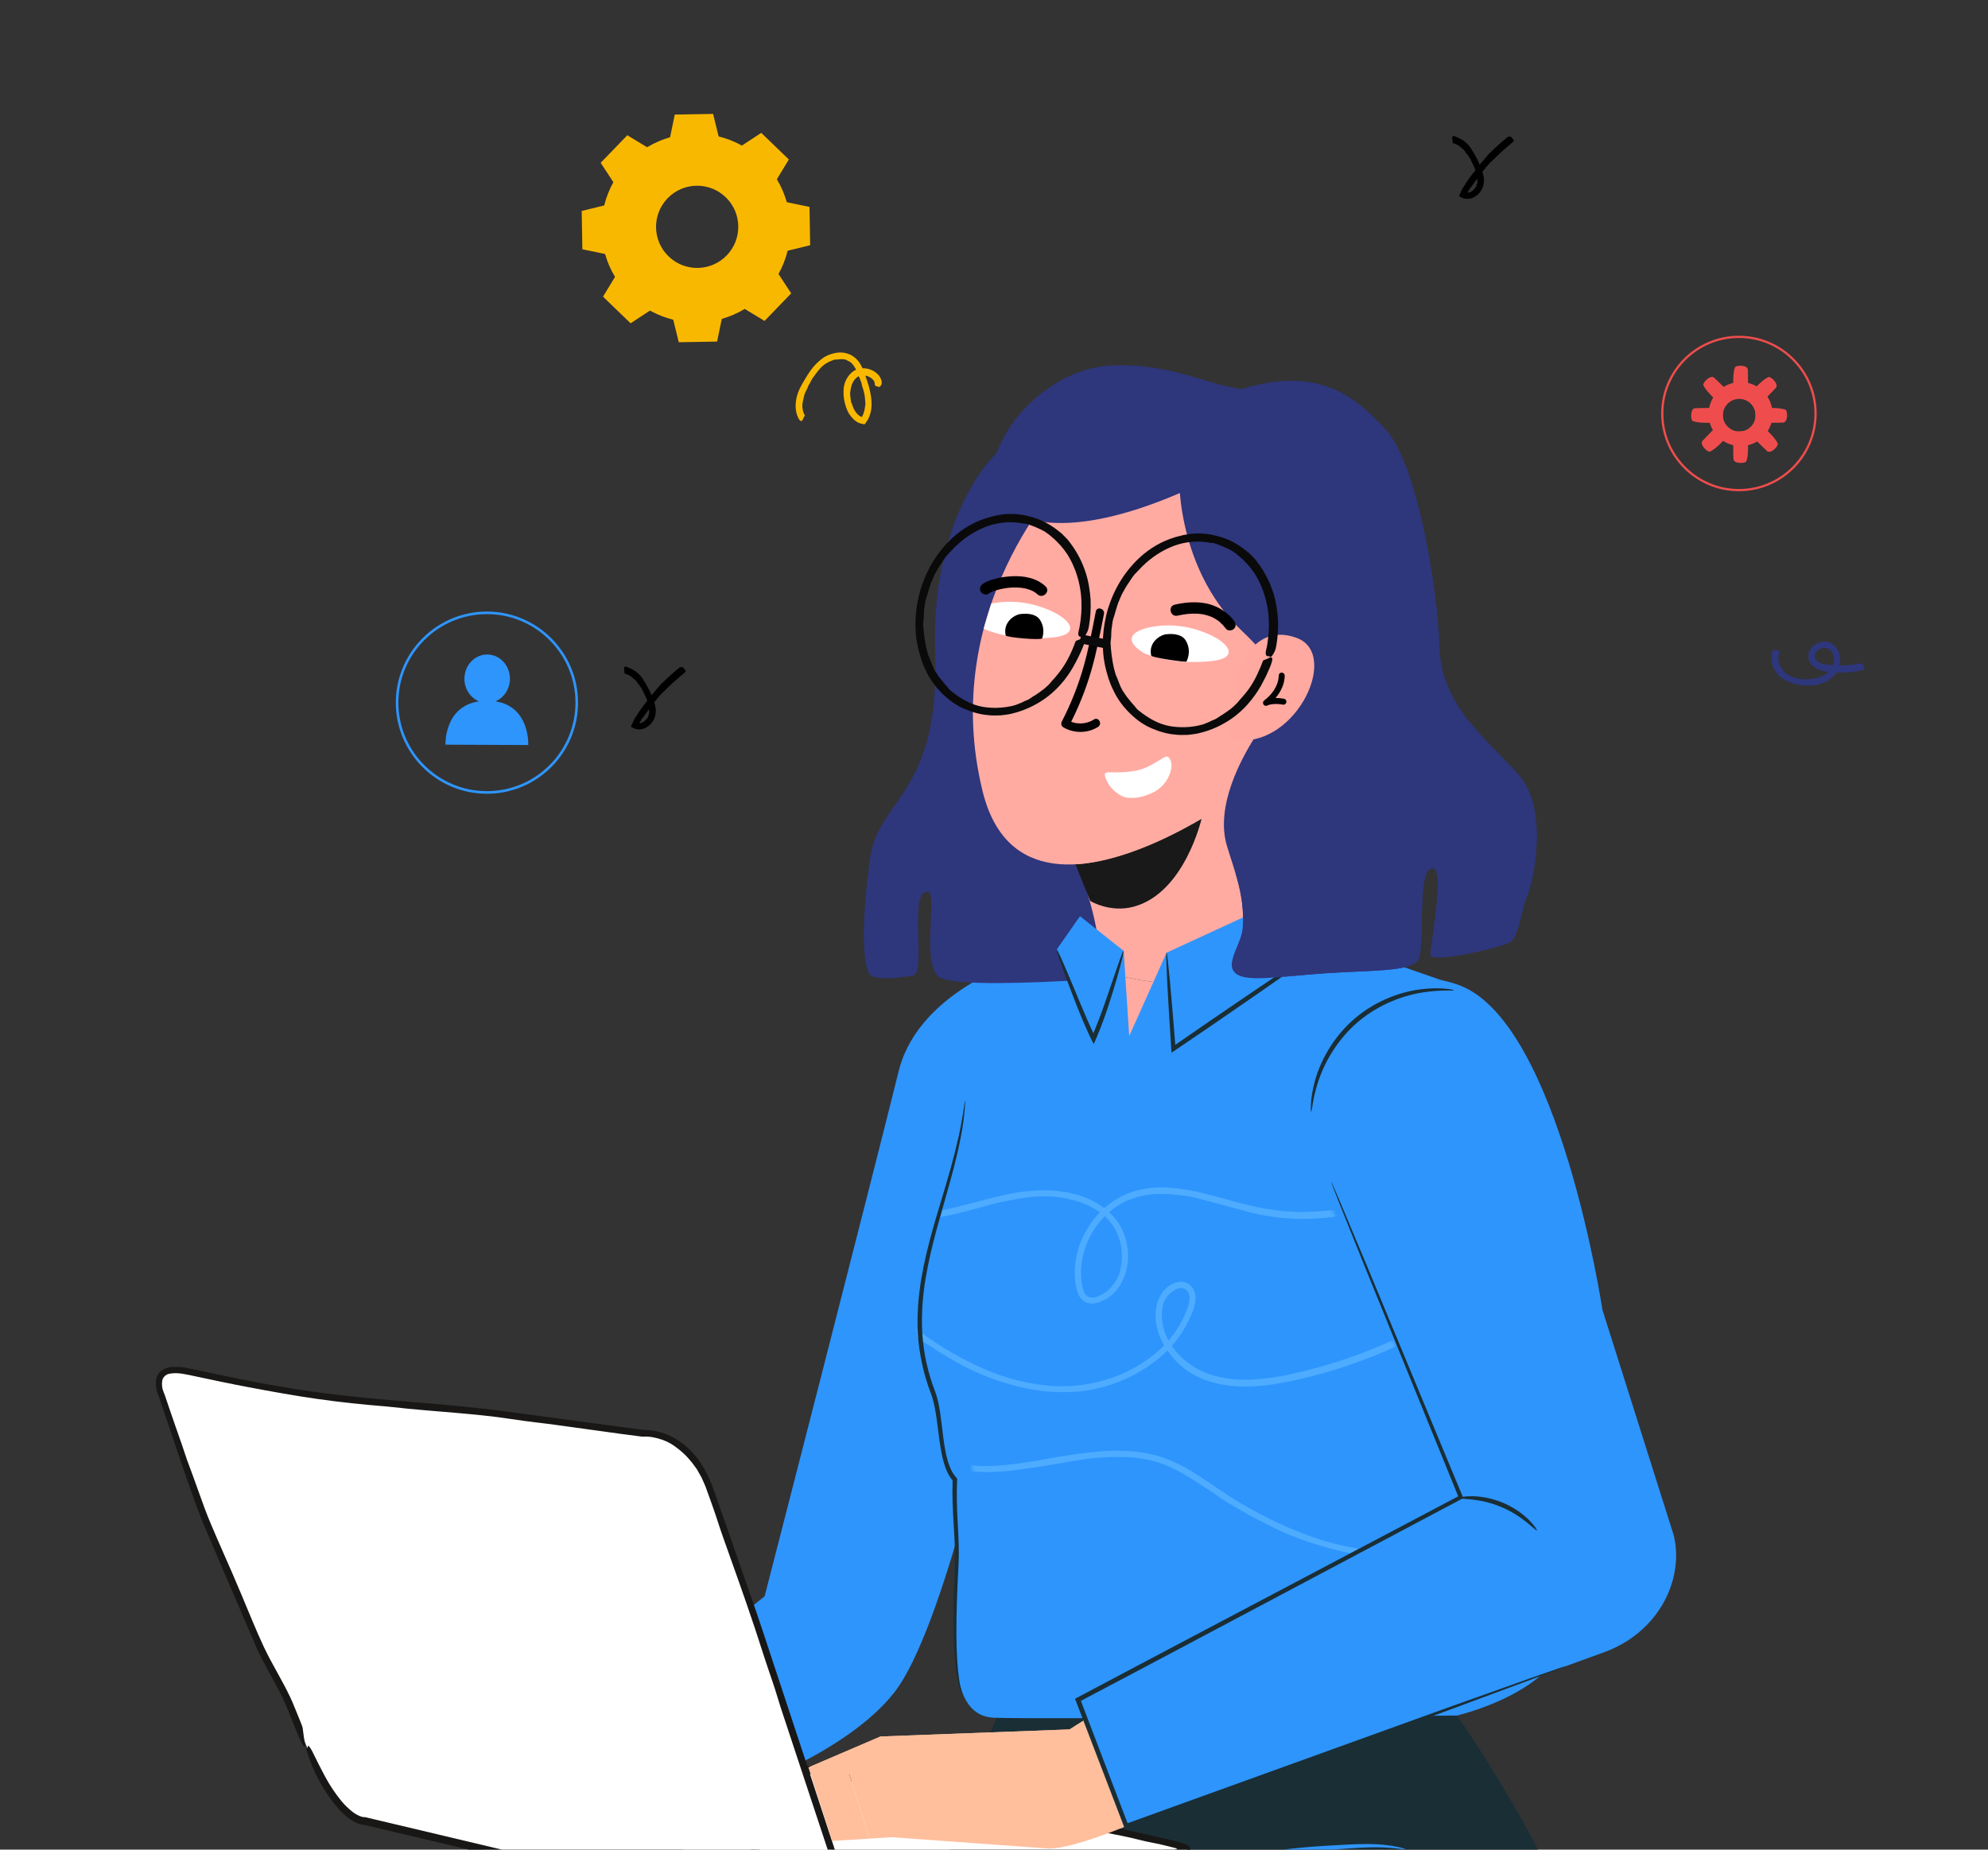 <svg width="663" height="617" viewBox="0 0 663 617" fill="none" xmlns="http://www.w3.org/2000/svg">
<rect x="0" y="0" width="663" height="617" fill="#333333" stroke="none"/>
<g clip-path="url(#clip0_10340_53884)">
<path d="M343.853 319.183C343.853 319.183 306.682 329.221 299.715 357.298C288.702 401.643 255.016 532.464 255.016 532.464L219.469 561.22L242.114 598.804C242.114 598.804 281.735 585.784 298.298 564.497C314.861 543.211 331.748 463.703 331.748 463.703L343.853 319.212V319.183Z" fill="#2E95FD"/>
<path d="M182.358 613.214C182.358 613.214 145.984 608.785 140.286 648.229C134.588 687.673 107.898 870.427 107.898 870.427L207.926 882.945L228.976 694.611L367.443 642.384C367.443 642.384 206.951 609.14 182.387 613.214H182.358Z" fill="#1A2E35"/>
<path d="M335.026 566.004C335.026 566.004 310.285 627.208 314.241 634.293C318.168 641.379 373.968 672.232 373.968 672.232L514.236 732.903C514.236 732.903 529.854 710.229 531.331 674.446C532.807 638.663 485.893 572.263 485.893 572.263L335.055 566.004H335.026Z" fill="#1A2E35"/>
<path d="M468.624 616.846C468.565 617.112 463.871 615.99 456.165 616.256C452.327 616.374 447.721 616.757 442.613 617.141C437.506 617.525 431.896 617.997 426.08 618.854C414.418 620.448 404.291 624.05 397.707 628.065C391.094 631.992 387.906 635.682 387.699 635.476C387.64 635.417 388.319 634.413 389.884 632.878C391.419 631.342 393.81 629.217 397.117 627.12C403.671 622.78 414.034 618.883 425.844 617.289C431.719 616.433 437.388 616.019 442.495 615.695C447.603 615.399 452.238 615.104 456.135 615.134C460.032 615.134 463.192 615.517 465.347 615.931C467.502 616.344 468.624 616.757 468.624 616.846Z" fill="#2E95FD"/>
<path d="M490.763 355.468C490.763 355.468 491.147 332.558 488.933 329.842L442.019 313.485L408.214 323.612C400.272 327.096 385.097 349.711 376.505 348.53C366.91 347.231 365.109 322.018 361.183 314.755L343.882 319.183C343.882 319.183 314.239 397.865 313.885 420.155C313.501 442.446 317.5 479 319 524C317.996 548.416 316.295 572.38 331.5 573C346.705 573.62 485.921 572.263 485.921 572.263C485.921 572.263 520.376 564.262 522.708 543.831C525.04 523.43 490.793 355.439 490.793 355.439L490.763 355.468Z" fill="#2E95FD"/>
<path d="M558.049 511.681L534.4 436.896C534.4 436.896 520.169 342.006 487.162 328.839C473.02 323.2 442.108 324.203 432.749 343.365C423.39 362.526 434.934 376.549 437.207 386.027C439.48 395.504 471.455 462.021 471.455 462.021C483.323 487.087 487.162 499.458 487.162 499.458L359.5 567.038L375.591 609.139L535.197 551.065C546.003 547.139 554.653 538.488 557.783 527.417C559.111 522.634 559.554 517.29 558.078 511.71L558.049 511.681Z" fill="#2E95FD"/>
<mask id="mask0_10340_53884" style="mask-type:alpha" maskUnits="userSpaceOnUse" x="305" y="313" width="183" height="297">
<path d="M480.655 326.954L442.023 313.485L408.218 323.612C400.276 327.096 385.101 349.711 376.51 348.53C366.914 347.231 365.113 322.018 361.187 314.755L343.886 319.183C343.886 319.183 305.858 416.709 305.504 439C305.12 461.291 333.504 477 323.278 519.149C322.274 543.565 319.883 565.384 335.087 566.004C338.402 566.139 347.44 566.512 359.548 567.014L487.166 499.457C487.166 499.457 483.328 487.087 471.459 462.021C471.459 462.021 439.484 395.504 437.211 386.026C434.938 376.549 423.394 362.525 432.753 343.364C440.855 326.776 465.111 323.796 480.655 326.954Z" fill="#375A64"/>
<path fill-rule="evenodd" clip-rule="evenodd" d="M477.864 571.928C455.985 571.018 394.774 568.474 359.548 567.014L359.504 567.038L375.595 609.139L477.864 571.928Z" fill="#375A64"/>
</mask>
<g mask="url(#mask0_10340_53884)">
<path d="M508.739 379.255C508.672 379.12 508.634 378.973 508.628 378.822C508.654 378.556 506.952 379.273 505.157 380.076C504.093 380.548 502.596 381.247 499.808 382.778C487.322 389.59 474.531 395.999 460.995 400.1C452.874 402.658 444.432 404.058 435.919 404.257C434.787 404.252 433.649 404.314 432.512 404.261L429.125 404.056L427.466 403.952L425.856 403.728L422.788 403.314C415.791 402.24 409.031 399.922 402.03 398.205C398.083 397.171 394.052 396.489 389.984 396.168C385.839 395.845 381.669 396.305 377.694 397.523C374.974 398.45 372.42 399.804 370.126 401.534C369.584 401.97 368.997 402.383 368.492 402.842L366.953 404.256L365.545 405.807C365.064 406.316 364.681 406.902 364.244 407.445C362.585 409.68 361.236 412.13 360.234 414.727C359.246 417.353 358.655 420.111 358.477 422.91C358.387 424.313 358.417 425.722 358.567 427.12L358.863 429.201C359 429.927 359.201 430.64 359.462 431.331C359.863 432.47 360.613 433.452 361.606 434.139C362.676 434.785 363.949 435.005 365.174 434.755C365.722 434.667 366.26 434.523 366.78 434.326C367.279 434.126 367.782 433.887 368.236 433.662C368.728 433.442 369.193 433.166 369.621 432.838C370.077 432.559 370.504 432.234 370.896 431.869C372.495 430.466 373.757 428.72 374.588 426.762C375.449 424.858 375.972 422.819 376.135 420.735C376.315 418.671 376.177 416.59 375.728 414.567C375.307 412.525 374.554 410.567 373.5 408.768L372.67 407.44L371.686 406.213C371.357 405.813 371.003 405.436 370.625 405.083C370.272 404.705 369.896 404.348 369.501 404.015C367.953 402.656 366.237 401.502 364.394 400.582C363.653 400.213 362.902 399.843 362.125 399.546C361.36 399.227 360.581 398.946 359.788 398.705C352.088 396.382 343.922 396.776 336.295 398.336C328.668 399.895 321.25 402.367 313.692 403.808C307.471 405.2 301.029 405.288 294.772 404.066C291.701 403.447 288.758 402.308 286.071 400.696C283.396 399.122 281.113 396.961 279.393 394.378C278.388 392.916 277.681 391.269 277.315 389.533C276.949 387.797 276.93 386.006 277.259 384.262C277.677 382.644 278.547 381.179 279.768 380.037C280.989 378.895 282.51 378.125 284.153 377.817C285.516 377.539 286.931 377.7 288.196 378.278C289.426 378.9 290.404 379.926 290.964 381.185C291.526 382.513 291.767 383.953 291.671 385.391C291.574 386.829 291.141 388.225 290.408 389.465C288.758 391.984 286.331 393.896 283.496 394.912C280.577 396.006 277.5 396.623 274.385 396.739C270.093 396.973 265.792 396.506 261.651 395.355C257.445 394.206 253.358 392.662 249.443 390.742C239.07 385.819 229.266 379.474 218.569 374.721C215.883 373.511 213.132 372.449 210.329 371.54C207.533 370.603 204.666 369.891 201.756 369.411L200.386 369.191L199.207 369.076C198.447 369.002 197.8 368.939 197.245 368.933C196.549 368.904 195.852 368.951 195.167 369.076C194.535 369.264 194.408 369.482 195.105 369.713C196.223 370.048 197.311 370.475 198.359 370.988C198.666 371.177 199.014 371.287 199.374 371.308C199.992 371.368 201.117 371.535 203.446 371.963C204.217 372.125 204.99 372.267 205.749 372.456C213.962 374.531 221.576 378.236 229.153 382.408C232.104 384.038 235.244 385.792 237.949 387.178L244.184 390.451C248.828 392.821 253.852 395.229 258.541 396.453C258.873 396.485 259.779 396.842 260.153 396.945C262.193 397.573 264.285 398.018 266.405 398.273C269.211 398.666 272.05 398.769 274.877 398.58C275.398 398.554 275.908 398.537 276.422 398.481L277.958 398.276C278.987 398.152 280.009 397.967 281.016 397.72C283.065 397.224 285.036 396.448 286.873 395.413C288.744 394.361 290.366 392.919 291.632 391.186C292.89 389.397 293.596 387.279 293.664 385.092C293.724 383.678 293.506 382.266 293.023 380.935C292.525 379.587 291.686 378.392 290.588 377.465C289.474 376.545 288.127 375.952 286.695 375.753C285.291 375.571 283.865 375.708 282.521 376.152C279.813 377.004 277.543 378.874 276.188 381.367C274.96 383.913 274.638 386.802 275.276 389.555C275.387 390.084 275.572 390.85 275.693 391.284C276.356 393.603 277.5 395.757 279.05 397.605C280.648 399.478 282.531 401.085 284.632 402.369C286.493 403.513 288.485 404.428 290.565 405.095C292.628 405.787 294.743 406.313 296.889 406.67C298.866 406.997 300.869 407.144 302.873 407.109C305.789 407.07 308.699 406.824 311.58 406.374C318.346 405.287 324.988 403.296 331.316 401.582C332.124 401.363 332.821 401.201 333.417 401.086C336.008 400.591 339.715 399.781 341.696 399.533C344.471 399.136 347.276 398.992 350.077 399.102C352.67 399.211 355.241 399.616 357.742 400.309C361.149 401.106 364.358 402.59 367.172 404.67C367.857 405.203 368.509 405.776 369.126 406.386C369.431 406.703 369.757 406.994 369.995 407.314L370.796 408.351C371.828 409.744 372.627 411.296 373.16 412.945C373.481 413.876 373.728 414.83 373.9 415.799C374.048 416.775 374.128 417.76 374.14 418.748C374.192 420.721 373.925 422.69 373.352 424.579C373.172 425.193 372.937 425.79 372.65 426.362C372.377 426.897 372.07 427.415 371.732 427.912C371.436 428.382 371.012 428.802 370.637 429.302C370.262 429.803 369.717 430.172 369.259 430.645L367.768 431.66L366.126 432.46C365.16 432.908 364.062 432.979 363.046 432.658C362.599 432.403 362.211 432.058 361.904 431.646C361.597 431.233 361.38 430.761 361.264 430.26C360.936 429.061 360.712 427.835 360.594 426.598C360.393 424.067 360.576 421.521 361.138 419.045C361.414 417.805 361.77 416.584 362.204 415.389L362.951 413.63C363.2 413.04 363.531 412.497 363.817 411.93C366.419 407.051 370.496 403.118 375.466 400.692C377.972 399.565 380.632 398.819 383.359 398.477C386.117 398.174 388.9 398.185 391.656 398.508L394.381 398.812C395.153 398.871 395.922 398.974 396.682 399.123C397.509 399.299 398.392 399.5 399.311 399.724C400.959 400.143 402.787 400.58 404.45 401.049C408.337 402.124 412.201 403.172 416.043 404.192C417.484 404.562 418.936 404.924 420.414 405.222C421.892 405.519 423.409 405.705 424.92 405.948L427.192 406.275L429.48 406.421L431.78 406.559L432.934 406.623L434.078 406.61C441.842 406.586 449.571 405.569 457.076 403.583C465.874 401.198 474.442 398.033 482.678 394.126C489.483 390.952 496.042 387.456 502.561 383.871C506.992 381.425 507.881 380.869 508.753 380.1C509.624 379.332 509.036 379.361 508.739 379.255Z" fill="#4DACFF"/>
<path d="M475.166 443.175C475.103 443.042 475.064 442.898 475.054 442.752C475.08 442.486 473.493 443.117 471.807 443.778C470.81 444.161 469.409 444.753 466.79 446.023C454.944 451.649 442.475 455.86 429.642 458.567C425.797 459.396 421.896 459.933 417.97 460.174C414.112 460.422 410.238 460.119 406.466 459.274C404.466 458.827 402.52 458.168 400.66 457.309C398.937 456.483 397.308 455.476 395.799 454.303C393.301 452.349 391.222 449.912 389.684 447.138C388.159 444.404 387.394 441.313 387.466 438.185C387.509 437.747 387.484 437.313 387.593 436.883L387.814 435.6C387.977 434.8 388.279 434.034 388.706 433.337C389.551 431.913 390.797 430.77 392.288 430.051C392.947 429.729 393.687 429.61 394.413 429.711C395.069 429.858 395.65 430.238 396.046 430.781C396.897 431.89 396.822 433.648 396.384 435.293C396.03 436.449 395.6 437.58 395.095 438.678L394.743 439.526C394.61 439.81 394.45 440.073 394.307 440.356L393.386 442.032C390.903 446.215 387.612 449.862 383.705 452.761C379.794 455.698 375.447 458.006 370.824 459.602C367.454 460.784 363.968 461.602 360.424 462.042C356.876 462.46 353.295 462.526 349.734 462.239C342.577 461.565 335.567 459.785 328.955 456.964C327.588 456.419 326.262 455.743 324.937 455.163C318.543 452.089 312.455 448.417 306.755 444.195C303.888 442.103 301.137 439.811 298.225 437.686C295.326 435.439 292.15 433.573 288.776 432.134C285.886 430.984 282.843 430.262 279.744 429.988C276.686 429.719 273.609 429.741 270.555 430.053C264.535 430.785 258.564 431.866 252.669 433.289C249.228 434.038 245.757 434.707 242.287 435.155C238.874 435.608 235.42 435.674 231.991 435.352C229.126 435.066 226.324 434.323 223.694 433.153C221.098 432.064 218.818 430.342 217.061 428.143C216.24 427.087 215.671 425.857 215.396 424.548C215.163 423.291 215.31 421.993 215.817 420.819C216.287 419.652 217.111 418.662 218.175 417.989C218.672 417.693 219.228 417.509 219.804 417.451C220.38 417.393 220.962 417.462 221.508 417.652C222.225 417.968 222.839 418.476 223.285 419.12C223.75 419.851 224.081 420.659 224.261 421.507C224.619 423.266 224.374 425.094 223.564 426.695C223.474 426.893 223.36 427.079 223.223 427.247C223.106 427.423 222.981 427.594 222.847 427.757C222.553 428.076 222.229 428.365 221.88 428.622C221.155 429.182 220.352 429.63 219.495 429.953C217.709 430.609 215.812 430.909 213.91 430.839C211.321 430.751 208.751 430.369 206.249 429.699C203.678 429.094 201.144 428.32 198.633 427.5C193.625 425.803 188.782 423.656 184.163 421.085C179.525 418.52 175.161 415.489 171.139 412.038C168.483 409.756 167.122 408.453 166.588 408.228C166.053 408.004 165.797 408.065 166.097 408.631C166.632 409.643 167.161 410.711 167.576 411.576C167.699 411.897 167.903 412.181 168.168 412.401C168.596 412.826 169.41 413.539 171.18 414.967C171.757 415.455 172.376 415.889 172.965 416.35C179.405 421.189 186.461 425.149 193.946 428.128C196.83 429.309 199.794 430.284 202.817 431.044C204.946 431.548 206.991 432.131 209.239 432.494C211.718 432.964 214.253 433.065 216.762 432.795C219.268 432.528 221.63 431.495 223.527 429.838C223.947 429.444 224.337 429.02 224.696 428.57C225.98 426.835 226.564 424.68 226.33 422.534C226.242 421.149 225.849 419.801 225.179 418.585C224.458 417.259 223.265 416.253 221.836 415.766C220.801 415.439 219.693 415.418 218.647 415.705C217.617 415.986 216.676 416.524 215.913 417.27C214.411 418.729 213.493 420.686 213.333 422.774C213.237 424.832 213.81 426.866 214.966 428.572C216.059 430.212 217.46 431.626 219.09 432.734C223.224 435.453 227.985 437.072 232.92 437.437C237.777 437.741 242.653 437.39 247.416 436.393C247.875 436.304 248.569 436.18 248.948 436.13C252.909 435.557 257.431 434.453 261.535 433.596C265.296 432.716 269.129 432.174 272.987 431.977C273.701 431.932 274.669 431.949 275.632 431.909C276.596 431.868 277.551 431.914 278.285 431.966C280.849 432.051 283.39 432.489 285.835 433.267C291.622 435.029 296.565 439.059 301.453 442.671C302.089 443.136 302.605 443.551 303.049 443.92C305.092 445.595 307.236 447.142 309.469 448.554C310.649 449.341 311.814 450.087 312.943 450.811C314.072 451.535 315.171 452.179 316.234 452.791C318.965 454.303 320.324 455.232 322.733 456.406C328.841 459.381 335.282 461.618 341.919 463.07C345.733 463.905 349.623 464.345 353.527 464.382C354.771 464.321 356.163 464.409 357.264 464.343C357.822 464.321 358.439 464.295 359.078 464.242L360.044 464.173L361.018 464.028C371.006 462.786 380.385 458.55 387.918 451.877C391.955 448.224 395.139 443.726 397.242 438.705C397.495 438.068 397.793 437.473 398.012 436.804C398.238 436.131 398.417 435.444 398.548 434.746C398.888 433.228 398.726 431.64 398.087 430.222C397.712 429.473 397.154 428.831 396.464 428.357C395.747 427.873 394.911 427.596 394.047 427.556C392.484 427.582 390.971 428.107 389.727 429.053C388.936 429.624 388.238 430.313 387.657 431.096C387.221 431.766 386.832 432.465 386.494 433.189C386.099 434.031 385.825 434.924 385.679 435.843C385.351 437.564 385.299 439.327 385.525 441.065C385.789 443.011 386.342 444.908 387.165 446.691C387.985 448.422 388.98 450.065 390.133 451.594C391.863 453.894 393.961 455.893 396.341 457.512C398.77 459.114 401.438 460.319 404.246 461.082C411.336 463.067 418.737 462.742 425.776 461.605C434.069 460.143 442.233 458.026 450.19 455.274C456.739 453.039 463.14 450.395 469.357 447.357C473.57 445.283 474.407 444.76 475.211 444.09C476.016 443.421 475.45 443.318 475.166 443.175Z" fill="#4DACFF"/>
<path d="M603.529 500.297C603.453 500.164 603.407 500.02 603.393 499.873C603.419 499.609 601.599 500.214 599.666 500.847C598.523 501.213 596.918 501.782 593.919 503.008C580.353 508.436 566.048 512.442 551.3 514.945C546.882 515.712 542.394 516.188 537.874 516.369C533.432 516.557 528.963 516.196 524.602 515.296C522.291 514.819 520.038 514.133 517.881 513.248C515.883 512.399 513.99 511.369 512.234 510.177C509.325 508.19 506.891 505.73 505.077 502.941C503.278 500.192 502.348 497.099 502.384 493.981C502.426 493.546 502.391 493.113 502.51 492.686L502.745 491.41C502.921 490.615 503.257 489.856 503.738 489.168C504.69 487.762 506.109 486.641 507.817 485.947C508.571 485.636 509.422 485.529 510.26 485.64C511.019 485.797 511.693 486.185 512.158 486.732C513.157 487.851 513.097 489.602 512.617 491.235C512.227 492.382 511.748 493.503 511.183 494.59L510.791 495.43C510.642 495.711 510.461 495.971 510.301 496.251L509.265 497.907C506.468 502.039 502.731 505.625 498.273 508.455C493.81 511.322 488.836 513.557 483.532 515.078C479.667 516.204 475.662 516.966 471.584 517.351C467.502 517.713 463.376 517.724 459.268 517.384C451.009 516.602 442.904 514.721 435.24 511.808C433.657 511.243 432.119 510.549 430.582 509.951C423.167 506.789 416.095 503.035 409.462 498.739C406.126 496.61 402.92 494.283 399.532 492.12C396.156 489.836 392.468 487.927 388.558 486.44C385.209 485.25 381.692 484.483 378.116 484.163C374.588 483.849 371.042 483.823 367.527 484.087C360.601 484.726 353.736 485.711 346.965 487.04C343.011 487.734 339.02 488.348 335.029 488.742C331.101 489.14 327.122 489.153 323.166 488.78C319.859 488.451 316.62 487.668 313.57 486.462C310.562 485.336 307.908 483.584 305.85 481.366C304.887 480.3 304.212 479.066 303.876 477.756C303.589 476.499 303.737 475.208 304.304 474.046C304.828 472.89 305.763 471.915 306.978 471.261C307.547 470.973 308.185 470.798 308.848 470.749C309.51 470.7 310.182 470.777 310.815 470.975C311.645 471.301 312.361 471.817 312.884 472.466C313.432 473.202 313.826 474.013 314.046 474.861C314.486 476.619 314.23 478.437 313.322 480.022C313.222 480.218 313.092 480.401 312.937 480.567C312.805 480.741 312.663 480.908 312.512 481.069C312.178 481.382 311.809 481.666 311.41 481.917C310.584 482.464 309.665 482.898 308.683 483.207C306.634 483.833 304.453 484.104 302.26 484.005C299.275 483.878 296.307 483.457 293.413 482.752C290.442 482.109 287.509 481.299 284.602 480.443C278.806 478.675 273.192 476.46 267.829 473.826C262.445 471.199 257.369 468.11 252.682 464.609C249.585 462.293 247.998 460.973 247.378 460.741C246.758 460.509 246.465 460.566 246.819 461.136C247.451 462.152 248.077 463.225 248.569 464.094C248.715 464.416 248.954 464.702 249.263 464.925C249.763 465.356 250.712 466.078 252.774 467.529C253.445 468.024 254.166 468.467 254.852 468.935C262.347 473.857 270.539 477.913 279.211 480.997C282.553 482.219 285.984 483.236 289.479 484.039C291.94 484.575 294.305 485.187 296.902 485.583C299.766 486.09 302.689 486.23 305.576 485.998C308.46 485.77 311.166 484.777 313.327 483.154C313.805 482.767 314.249 482.351 314.656 481.908C316.109 480.198 316.748 478.058 316.446 475.915C316.323 474.533 315.849 473.183 315.059 471.961C314.208 470.629 312.817 469.608 311.163 469.1C309.965 468.759 308.689 468.72 307.487 468.99C306.305 469.255 305.228 469.777 304.36 470.509C302.652 471.941 301.624 473.878 301.471 475.956C301.392 478.007 302.083 480.043 303.442 481.762C304.727 483.413 306.362 484.843 308.258 485.973C313.064 488.747 318.575 490.434 324.269 490.873C329.871 491.251 335.484 490.975 340.958 490.054C341.486 489.972 342.283 489.859 342.719 489.815C347.276 489.304 352.47 488.273 357.186 487.481C361.508 486.662 365.916 486.18 370.359 486.043C371.182 486.009 372.297 486.041 373.407 486.015C374.517 485.99 375.618 486.049 376.465 486.113C379.421 486.237 382.356 486.712 385.186 487.525C391.882 489.37 397.64 493.463 403.328 497.139C404.068 497.612 404.669 498.033 405.187 498.408C407.567 500.109 410.061 501.684 412.655 503.126C414.028 503.928 415.382 504.69 416.694 505.429C418.006 506.168 419.282 506.826 420.517 507.453C423.688 509.003 425.268 509.949 428.062 511.156C435.147 514.215 442.603 516.543 450.274 518.093C454.683 518.984 459.172 519.481 463.672 519.579C465.104 519.537 466.71 519.645 467.977 519.597C468.621 519.583 469.331 519.566 470.066 519.523L471.179 519.469L472.299 519.34C483.791 518.254 494.534 514.175 503.114 507.638C507.711 504.058 511.311 499.623 513.657 494.649C513.94 494.018 514.274 493.43 514.516 492.766C514.767 492.099 514.963 491.416 515.103 490.723C515.471 489.215 515.26 487.63 514.502 486.206C514.059 485.454 513.406 484.805 512.603 484.322C511.77 483.829 510.802 483.539 509.806 483.486C508.005 483.489 506.269 483.989 504.85 484.913C503.947 485.47 503.153 486.146 502.496 486.918C502.003 487.579 501.566 488.27 501.187 488.986C500.745 489.82 500.442 490.706 500.288 491.62C499.937 493.331 499.904 495.087 500.191 496.823C500.525 498.767 501.191 500.666 502.167 502.457C503.139 504.195 504.31 505.848 505.662 507.389C507.692 509.709 510.139 511.734 512.907 513.384C515.731 515.018 518.824 516.26 522.072 517.064C530.273 519.151 538.797 518.941 546.892 517.915C556.426 516.584 565.802 514.598 574.931 511.976C582.443 509.848 589.78 507.31 596.897 504.377C601.721 502.374 602.678 501.866 603.595 501.211C604.511 500.555 603.858 500.444 603.529 500.297Z" fill="#4DACFF"/>
</g>
<path d="M260.805 593.343L293.635 579.26L356.698 576.898L361.983 573.562L375.564 609.138C375.564 609.138 358.765 616.342 350.115 616.667L297.355 612.858L269.603 614.6L260.805 593.313V593.343Z" fill="#FFBF9D"/>
<g clip-path="url(#clip1_10340_53884)">
<path d="M395.812 616.875C395.812 616.875 398.068 625.62 395.812 626.189C387.533 628.259 287.148 646.887 287.148 646.887L283.836 636.817L395.812 616.875Z" fill="white"/>
<path d="M395.665 617.03C395.65 616.872 395.65 616.712 395.665 616.554C395.665 616.306 394.713 616.264 393.658 616.243C392.615 616.251 391.575 616.358 390.553 616.564L368.282 620.58C363.811 621.377 359.299 622.194 354.828 622.929C352.428 623.333 349.954 623.778 347.864 624.192C344.138 624.926 340.433 625.589 336.718 626.261L324.175 628.507C322.747 628.776 321.381 629.066 319.87 629.325L303.011 632.264L282.438 635.927L284.507 642.219L285.283 644.651L286.443 648.129L308.869 643.989C315.637 642.726 322.322 641.64 329.173 640.294L341.106 638.059L361.255 634.23C365.809 633.34 370.404 632.481 375.009 631.653C381.042 630.546 387.034 629.262 393.026 627.958L395.303 627.441L395.872 627.307C396.026 627.285 396.175 627.243 396.317 627.182C396.483 627.126 396.64 627.046 396.783 626.944C397.31 626.547 397.677 625.974 397.818 625.33C398 624.47 398.059 623.588 397.994 622.712C397.994 621.894 397.88 621.108 397.787 620.321C397.508 618.251 397.156 617.216 396.887 616.906C396.618 616.595 396.348 616.626 396.204 617.03C395.979 617.707 395.699 618.365 395.365 618.996C395.138 619.369 395.189 619.276 395.521 621.708C395.572 622.111 395.614 622.515 395.624 622.898C395.666 623.39 395.666 623.885 395.624 624.378C395.603 624.568 395.561 624.755 395.5 624.937C395.5 625.03 395.5 624.937 395.5 624.999C395.5 624.999 395.5 625.061 395.5 624.999L395.148 625.081L394.33 625.268L392.706 625.651C390.501 626.127 388.287 626.603 386.031 627.017C384.271 627.348 382.419 627.741 380.856 628.134C379.656 628.434 378.465 628.652 377.224 628.9C374.533 629.428 371.666 629.852 369.245 630.535C368.962 630.608 368.675 630.664 368.386 630.701C367.289 630.858 366.2 631.072 365.126 631.343C363.708 631.653 362.331 631.964 360.81 632.233C356.671 632.978 352.386 633.744 348.215 634.592C342.782 635.627 337.504 636.383 332.071 637.531C331.812 637.593 331.419 637.645 331.202 637.676C328.935 637.904 326.338 638.452 323.958 638.939C321.577 639.425 319.683 639.87 317.376 640.16C316.558 640.263 315.14 640.522 314.333 640.719C312.76 641.091 311.394 641.278 309.883 641.557C306.385 642.178 302.784 642.778 299.389 643.575C299.016 643.669 298.635 643.732 298.251 643.761C296.759 643.937 295.28 644.203 293.821 644.558C292.248 644.91 290.717 645.148 289.382 645.438C288.957 645.542 288.461 645.624 288.212 645.666H287.995V645.49C287.995 645.49 287.995 645.49 287.995 645.438L287.922 645.21C287.871 645.055 287.819 644.9 287.757 644.734C287.291 643.358 286.815 641.992 286.349 640.595L285.314 637.562L286.908 637.293C289.061 636.941 291.224 636.61 293.387 636.134C294.071 635.995 294.762 635.892 295.457 635.824C296.077 635.772 296.823 635.637 297.526 635.503L314.085 632.574C320.025 631.539 325.944 630.401 331.895 629.469C332.393 629.404 332.887 629.311 333.375 629.19C334.234 628.925 335.119 628.752 336.014 628.673C336.914 628.548 337.898 628.352 338.798 628.207C340.868 627.876 342.937 627.389 345.007 627.099C348.112 626.654 351.217 626.065 354.373 625.527L366.316 623.457L380.421 620.963L392.012 618.893C394.641 618.427 395.179 618.303 395.728 617.93C396.276 617.558 395.81 617.278 395.665 617.03Z" fill="#181716"/>
<path d="M252.999 584.792C252.999 584.792 260.306 588.642 276.802 592.037C284.678 593.662 298.421 594.2 307.849 596.176C313.023 597.211 327.408 600.233 332.686 601.351C343.387 603.628 351.842 606.411 361.664 608.595C385.28 613.842 396.188 615.757 395.815 616.874C395.815 616.874 380.105 621.718 373.047 623.084C367.231 624.212 340.572 628.165 334.756 629.293C323.269 631.518 305.883 635.347 294.395 637.572C286.685 639.062 267.488 641.712 267.488 641.712L235.406 591.002L252.999 584.792Z" fill="white"/>
<path d="M252.814 584.989C252.769 584.838 252.745 584.681 252.742 584.523C252.742 584.254 251.376 584.523 249.885 584.834C248.38 585.17 246.9 585.609 245.456 586.148L233.555 590.36L246.077 610.106L256.664 626.902C258.527 629.903 260.493 632.998 262.19 635.595C262.946 636.755 263.691 637.913 264.436 639.073L265.554 640.801L266.144 641.722L266.661 642.54C266.754 642.674 266.827 642.819 266.93 642.943L267.406 642.871L276.068 641.608C282.184 640.687 288.311 639.849 294.438 638.669L300.647 637.344L325.06 632.408L333.971 630.576C336.91 629.976 339.911 629.541 342.902 629.034L360.868 626.198L364.531 625.64L372.22 624.346C374.818 623.88 377.395 623.239 379.879 622.587C382.362 621.935 384.898 621.241 387.392 620.517L391.138 619.482L396.706 617.805L396.778 617.36L396.903 617.04C396.903 617.04 396.903 617.04 396.903 616.967V616.781C396.903 616.667 396.903 616.584 396.903 616.501C396.858 616.342 396.78 616.194 396.675 616.067C396.367 615.706 395.977 615.426 395.537 615.249C395.247 615.125 394.916 615.011 394.605 614.887L393.57 614.577L392.722 614.349L392.256 614.225L391.335 613.987L389.503 613.542L385.829 612.703L378.513 611.058L363.827 607.839C358.084 606.649 352.392 605.035 346.741 603.555C341.908 602.292 337.055 601.05 332.16 600.026L317.547 596.921L307.591 594.851C304.197 594.168 300.792 593.703 297.397 593.278C292.947 592.73 288.497 592.347 284.099 591.85C281.895 591.602 279.701 591.322 277.558 590.929C275.416 590.536 273.222 590.06 271.08 589.553C266.769 588.597 262.526 587.352 258.382 585.827C256.895 585.146 255.355 584.588 253.777 584.161C253.28 584.161 253.083 584.327 253.425 584.761C254.056 585.517 254.749 586.272 255.277 586.935C255.639 587.349 255.484 587.369 259.044 588.632C259.644 588.849 260.234 589.035 260.835 589.232C264.022 590.267 267.23 591.136 270.459 591.892C273.688 592.647 276.938 593.372 280.311 593.879C282.919 594.272 285.682 594.551 288.001 594.707C289.812 594.831 291.55 595.027 293.382 595.214C297.356 595.638 301.496 596.249 305.097 596.631C305.345 596.631 306.059 596.787 306.339 596.859C308.005 597.263 309.516 597.511 311.068 597.801C313.138 598.194 315.156 598.577 317.35 599.053L335.595 602.924C343.45 604.642 350.777 607.177 358.705 608.926C359.088 609.009 359.646 609.164 359.967 609.257C363.155 610.178 366.942 610.944 370.389 611.648C373.669 612.31 376.65 612.869 379.92 613.718C381.079 614.018 383.118 614.473 384.318 614.69C386.616 615.115 388.561 615.612 390.714 616.15L392.173 616.522L392.401 616.605C392.475 616.629 392.544 616.664 392.608 616.709C392.608 616.709 392.608 616.708 392.608 616.77H392.484L390 617.526L385.767 618.83C385.239 619.008 384.699 619.154 384.153 619.265C382.155 619.679 379.34 620.517 377.84 620.931C375.584 621.562 373.462 621.966 371.496 622.39C369.002 622.877 367.605 622.907 365.442 623.29C359.967 624.232 354.472 625.122 348.883 625.96C345.727 626.426 342.571 626.871 339.404 627.471C338.369 627.668 337.272 627.823 336.372 627.927C335.471 628.03 334.364 628.237 333.267 628.454L309.34 633.36L296.445 636.03C292.161 636.951 287.856 637.593 283.509 638.224C282.795 638.327 281.719 638.472 281.346 638.576C280.08 638.875 278.793 639.083 277.496 639.197C276.182 639.352 274.743 639.58 273.419 639.756C271.877 639.952 270.314 640.19 268.834 640.418L268.11 640.532C268.037 640.532 268.037 640.532 267.996 640.449L266.816 638.534C264.488 634.653 261.994 630.721 259.51 626.788C256.364 621.807 253.225 616.829 250.092 611.855C246.38 605.977 242.669 600.112 238.957 594.261L237.725 592.316L237.415 591.84V591.747L247.764 588.062C251.427 586.769 252.183 586.479 252.938 585.931C253.694 585.382 253 585.196 252.814 584.989Z" fill="#181716"/>
<path d="M102.304 582.609L96.664 568.886C94.077 562.584 88.965 554.874 86.377 548.572C82.238 538.626 72.924 517.121 68.784 507.176C64.872 497.644 54.296 465.78 54.296 465.78C54.296 465.78 49.121 455.431 61.54 457.501C65.317 458.132 86.057 463.068 106.04 465.78C127.287 468.657 148.347 469.371 170.204 472.289L214.704 478.199C214.704 478.199 229.193 477.164 236.437 495.792C238.631 501.432 245.337 520.629 251.961 540.292C255.945 552.132 259.143 562.18 263.448 575.137C268.126 589.202 272.7 603.079 276.571 614.763C282.78 633.557 287.147 646.845 287.147 646.845L121.564 607.519C121.564 607.519 113.067 608.378 102.304 582.609Z" fill="white"/>
<path d="M102.619 582.992C102.454 582.992 102.319 583.085 102.112 582.992C101.905 582.899 102.681 585.475 103.737 588.228C104.058 589.036 104.472 590.008 105.062 591.333C105.362 591.985 105.755 592.699 106.179 593.527C106.604 594.355 107.111 595.286 107.763 596.311C109.31 598.949 111.124 601.422 113.175 603.69C114.229 604.845 115.401 605.886 116.673 606.794L117.708 607.456L118.805 608.036C119.635 608.426 120.53 608.661 121.444 608.729L165.727 619.223L202.984 628.113C209.617 629.717 216.51 631.352 222.357 632.698L253.404 639.942L288.776 648.335L287.938 645.799L283.799 633.381C278.803 618.154 273.795 602.913 268.772 587.659L257.75 554.294C255.898 548.737 254.118 543.158 252.203 537.611L246.408 521.002C245.632 518.745 244.835 516.469 244.069 514.233L238.356 497.923C236.545 492.5 233.772 486.912 229.28 482.886C227.043 480.846 224.437 479.251 221.601 478.188C220.166 477.698 218.686 477.351 217.182 477.153C216.414 477.052 215.639 477.004 214.864 477.008C214.562 476.992 214.262 476.957 213.964 476.905L212.929 476.76L195.822 474.483L167.104 470.612C157.51 469.391 147.855 468.542 138.127 467.735C126.805 466.814 115.359 465.759 104.234 464.217C94.734 462.892 85.306 461.112 75.909 459.187C71.19 458.235 66.595 457.117 61.762 456.227C60.487 456.006 59.194 455.916 57.901 455.958C56.418 455.95 54.969 456.41 53.762 457.273C53.124 457.78 52.631 458.448 52.334 459.208C52.058 459.917 51.921 460.672 51.93 461.433C51.966 462.79 52.246 464.129 52.758 465.386L52.934 465.81L53.089 466.173L59.216 484.314C61.286 490.399 63.355 496.485 65.601 502.57C66.346 504.588 67.112 506.647 67.961 508.624L70.496 514.575L75.578 526.455C78.993 534.369 82.401 542.286 85.802 550.206C87.644 554.222 89.838 557.968 91.877 561.745C92.912 563.639 93.885 565.523 94.764 567.448C95.644 569.372 96.389 571.37 97.197 573.346C99.266 578.624 100.539 581.47 101.067 582.184C101.595 582.899 101.905 583.044 101.75 582.04C101.46 580.249 101.171 578.448 101.015 576.989C100.922 576.027 101.015 576.286 98.283 569.621C97.838 568.534 97.362 567.375 96.845 566.278C94.061 560.359 90.635 555.018 87.976 549.347C85.316 543.676 82.946 537.663 80.442 531.754C78.496 527.128 76.385 522.212 74.543 518.114C73.115 514.937 71.811 511.822 70.403 508.541C68.871 505.012 67.578 501.297 66.264 497.654C64.949 494.011 63.676 490.41 62.424 487.129C62.248 486.663 61.793 485.329 61.627 484.791C60.592 481.582 59.557 478.84 58.585 475.963C57.384 472.496 56.235 469.205 54.983 465.438C54.807 465.056 54.652 464.666 54.517 464.268C54.018 463.021 53.889 461.655 54.145 460.336C54.322 459.763 54.666 459.255 55.132 458.878C55.598 458.5 56.166 458.269 56.763 458.214C59.433 457.717 62.393 458.546 65.322 459.146C71.2 460.408 77.099 461.65 82.987 462.758C90.656 464.206 98.19 465.562 105.755 466.649C113.32 467.735 120.947 468.532 128.73 469.153C129.475 469.215 130.593 469.329 131.213 469.402C137.547 470.147 145.009 470.685 151.756 471.275C158.183 471.844 164.009 472.372 170.384 473.345C172.682 473.707 176.687 474.245 179.015 474.514C183.517 475.031 187.295 475.601 191.631 476.18L206.606 478.25L214.067 479.223H214.295C214.433 479.234 214.571 479.234 214.709 479.223H215.123H215.992C216.572 479.264 217.149 479.337 217.721 479.44C218.873 479.645 220.005 479.95 221.105 480.351C222.069 480.704 222.998 481.147 223.878 481.675C225.671 482.811 227.33 484.144 228.825 485.649C229.57 486.457 230.274 487.274 230.895 488.03L232.406 490.099C232.944 491.062 233.441 491.993 233.999 492.935L235.272 495.822L237.342 501.587C239.019 506.213 239.722 508.831 241.151 512.805C244.721 522.895 248.395 533.017 251.82 543.345C253.725 549.192 255.598 555.06 257.626 560.938C258.257 562.78 258.92 564.881 259.416 566.547C259.913 568.213 260.576 570.242 261.238 572.249L276.047 617.04C279.152 626.416 282.257 635.796 285.361 645.179L268.637 641.153C267.271 640.822 265.233 640.315 264.498 640.201C262.428 639.849 259.882 639.166 257.14 638.503L249.409 636.63C243.562 635.202 237.756 633.94 232.085 632.491C223.599 630.369 214.854 628.299 206.109 626.219L172.93 618.313L133.739 608.998L121.765 606.163H121.548H121.341C120.672 606.078 120.026 605.868 119.436 605.542C119.077 605.38 118.731 605.19 118.401 604.973C118.062 604.764 117.737 604.532 117.429 604.28C116.153 603.263 114.981 602.122 113.931 600.875C111.799 598.269 109.927 595.462 108.342 592.492C104.855 585.962 104.42 584.451 103.447 583.043C102.474 581.636 102.754 582.619 102.619 582.992Z" fill="#181716"/>
</g>
<path fill-rule="evenodd" clip-rule="evenodd" d="M260.815 593.338L260.805 593.342V593.313L260.815 593.338ZM281.002 584.678L290.002 613.319L297.355 612.857L350.115 616.666C358.765 616.341 375.564 609.137 375.564 609.137L361.983 573.561L356.698 576.897L293.635 579.259L281.002 584.678Z" fill="#FFBF9D"/>
<path d="M290.002 613.319L281.002 584.678L269.603 589.568L277.502 614.104L290.002 613.319Z" fill="#FFBF9D"/>
<path d="M183.302 540.822C183.036 547.081 177.751 551.952 171.492 551.686C165.233 551.421 160.362 546.136 160.628 539.877C160.893 533.618 166.178 528.746 172.437 529.012C178.696 529.278 183.568 534.563 183.302 540.822Z" fill="white"/>
<path d="M522.204 555.757C522.204 555.757 521.968 555.875 521.525 556.081C520.994 556.288 520.315 556.554 519.458 556.908C517.539 557.646 514.853 558.65 511.398 559.979C504.254 562.636 493.979 566.444 481.077 571.227C455.037 580.763 418.427 594.197 375.824 609.815L375.145 610.051L374.88 609.372C369.743 595.998 364.34 581.856 358.76 567.3L358.523 566.681L359.114 566.356C367.204 562.075 375.706 557.558 384.357 552.981C421.911 533.141 457.074 514.571 486.834 498.864L486.539 499.691C473.696 468.1 462.979 441.765 455.451 423.253C451.76 414.071 448.867 406.838 446.83 401.789C445.885 399.368 445.147 397.479 444.615 396.121C444.379 395.53 444.202 395.028 444.084 394.644C443.966 394.32 443.907 394.143 443.936 394.143C443.936 394.143 444.025 394.29 444.172 394.615C444.35 394.999 444.556 395.442 444.822 396.032C445.383 397.361 446.21 399.221 447.213 401.612C449.31 406.602 452.321 413.806 456.159 422.928C463.806 441.41 474.7 467.657 487.779 499.159L488.015 499.72L487.484 500.015C457.753 515.781 422.62 534.411 385.125 554.34C376.474 558.916 367.942 563.433 359.882 567.684L360.236 566.74C365.786 581.324 371.189 595.466 376.297 608.841L375.382 608.427C418.073 593.016 454.742 579.76 480.841 570.341C493.802 565.706 504.136 562.045 511.31 559.477C514.794 558.266 517.539 557.321 519.458 556.642C520.344 556.347 521.023 556.111 521.555 555.934C522.027 555.786 522.263 555.727 522.293 555.727L522.204 555.757Z" fill="#1A2E35"/>
<path d="M321.149 565.668C321.149 565.668 320.883 565.255 320.5 564.399C320.145 563.513 319.703 562.184 319.378 560.383C318.669 556.811 318.197 551.556 318.02 544.972C317.843 538.388 318.02 530.446 318.404 521.5C318.758 512.554 317.289 504.19 317.702 493.532L317.909 494.063C312.329 488.099 313.68 473.297 310.462 464.853C307.982 458.358 306.535 451.626 306.122 445.072C305.738 438.518 306.299 432.2 307.302 426.265C309.369 414.426 312.853 404.211 315.363 395.56C317.931 386.939 319.673 379.854 320.559 374.894C321.503 369.963 321.71 367.158 321.858 367.188C321.917 367.188 321.858 367.897 321.799 369.225C321.71 370.554 321.533 372.502 321.149 375.012C320.441 380.031 318.846 387.176 316.396 395.856C314.004 404.565 310.668 414.781 308.69 426.472C307.716 432.318 307.214 438.518 307.598 444.925C308.011 451.331 309.428 457.886 311.879 464.233C315.038 472.47 313.569 487.125 319.001 493L319.208 493.236V493.532C318.706 504.19 320.086 512.525 319.703 521.5C319.201 530.416 318.935 538.299 318.964 544.883C318.964 551.438 319.348 556.693 319.88 560.236C320.382 563.808 321.267 565.55 321.149 565.609V565.668Z" fill="#1A2E35"/>
<path d="M484.8 330.314C484.8 330.61 480.844 330.078 474.674 331.023C468.533 331.938 460.059 334.772 452.826 340.943C445.593 347.143 441.459 355.055 439.57 360.96C437.651 366.924 437.562 370.88 437.267 370.851C437.178 370.851 437.119 369.847 437.208 368.076C437.296 366.304 437.68 363.735 438.507 360.635C440.16 354.494 444.264 346.198 451.793 339.762C459.321 333.326 468.179 330.58 474.497 329.931C477.685 329.576 480.283 329.635 482.055 329.813C483.826 329.99 484.801 330.196 484.771 330.285L484.8 330.314Z" fill="#1A2E35"/>
<path d="M512.578 510.529C512.224 510.883 507.943 505.657 500.503 502.646C493.122 499.516 486.391 500.195 486.391 499.723C486.391 499.546 488.014 499.103 490.731 499.103C493.447 499.103 497.226 499.634 501.094 501.229C504.961 502.823 508.032 505.126 509.921 507.045C511.84 508.964 512.696 510.44 512.549 510.529H512.578Z" fill="#1A2E35"/>
<path d="M621.598 222.39C621.571 222.242 621.535 222.096 621.519 221.946C621.493 221.716 621.197 221.562 620.897 221.43C620.713 221.352 620.478 221.276 620.046 221.362C618.129 221.732 616.181 221.935 614.233 221.973C613.054 221.997 611.866 221.981 610.717 221.832C610.113 221.765 609.5 221.7 608.969 221.635C608.057 221.531 607.197 221.259 606.507 220.842C605.737 220.394 605.278 219.621 605.224 218.944C605.186 218.707 605.187 218.459 605.297 218.195C605.693 217.212 606.859 216.388 607.995 216.19C608.415 216.097 608.822 216.12 609.195 216.213C609.583 216.282 609.883 216.496 610.234 216.749C610.883 217.29 611.324 218.077 611.518 218.987C611.564 219.171 611.549 219.361 611.594 219.545C611.713 220.443 611.581 221.413 611.222 222.253C611.049 222.677 610.815 223.064 610.552 223.418C610.26 223.778 609.944 224.124 609.576 224.431C608.366 225.492 606.739 225.956 605.103 226.339C604.14 226.567 603.119 226.561 602.127 226.59C600.424 226.619 598.754 226.238 597.276 225.593C596.274 225.161 595.347 224.494 594.704 223.684C593.877 222.632 593.19 221.349 593.048 219.983C592.973 219.301 593.069 218.608 593.372 218.039C593.567 217.661 593.662 217.463 593.505 217.285C593.358 217.105 593.179 216.964 592.943 216.929C592.524 216.858 592.085 216.832 591.651 216.785C591.37 216.772 591.36 216.733 591.072 217.525L590.954 217.925C590.581 219.377 590.822 220.811 591.206 222.158C591.348 222.69 591.61 223.212 591.913 223.601C592.159 223.89 592.321 224.211 592.553 224.524C593.026 225.19 593.596 225.915 594.316 226.201C594.362 226.22 594.478 226.315 594.519 226.356C594.751 226.629 595.056 226.739 595.337 226.875C595.72 227.049 596.093 227.225 596.49 227.415C597.582 227.959 598.782 228.312 599.977 228.439C601.519 228.594 603.022 228.882 604.58 228.559C604.66 228.55 604.772 228.543 604.835 228.548C605.497 228.642 606.247 228.426 606.898 228.183C607.522 227.956 608.046 227.662 608.716 227.497C608.959 227.437 609.335 227.251 609.532 227.089C609.899 226.782 610.266 226.599 610.641 226.321C611.494 225.688 612.316 224.888 612.717 223.841C612.766 223.706 612.824 223.609 612.909 223.536C613.065 223.374 613.18 223.13 613.275 222.89C613.348 222.645 613.393 222.407 613.425 222.245C613.499 221.753 613.624 221.3 613.623 220.878C613.605 220.346 613.79 220.054 613.736 219.583C613.601 218.411 613.192 217.255 612.509 216.198C612.108 215.617 611.607 215.051 610.944 214.741C610.733 214.638 610.493 214.502 610.314 214.361C610.133 214.21 609.873 214.161 609.619 214.089C607.675 213.684 605.812 214.401 604.487 215.666C603.784 216.364 603.214 217.309 603.079 218.434C603.01 218.986 603.069 219.559 603.24 220.083C603.391 220.612 603.639 221.076 603.951 221.504C604.05 221.655 604.204 221.864 604.304 221.891C604.575 221.989 604.776 222.217 605.008 222.448C605.226 222.662 605.509 222.809 605.754 222.965C606.337 223.325 606.982 223.434 607.554 223.664C608.411 224.008 609.352 224.147 610.244 224.215C611.357 224.3 612.465 224.367 613.581 224.38C614.893 224.396 616.213 224.317 617.52 224.19C618.607 224.086 619.66 223.888 620.721 223.678C621.439 223.542 621.587 223.474 621.692 223.191C621.822 222.881 621.689 222.635 621.598 222.39Z" fill="#2E367C"/>
<path d="M504.365 46.153L504.1 45.785C503.969 45.591 503.683 45.559 503.39 45.538C503.213 45.531 502.992 45.554 502.708 45.779C501.448 46.811 500.206 47.87 499.019 48.987C498.309 49.656 497.591 50.338 496.881 51.008C496.497 51.371 496.132 51.77 495.842 52.14C495.309 52.776 494.791 53.389 494.265 54.013C493.688 54.722 493.06 55.392 492.522 56.132C492.337 56.384 492.186 56.648 491.972 56.907C491.186 57.853 490.438 58.83 489.739 59.837C489.221 60.573 488.726 61.324 488.256 62.089L487.902 62.66L487.661 63.059C487.568 63.227 487.505 63.386 487.432 63.549L486.983 64.525L486.763 65.012L486.648 65.256C486.636 65.331 486.5 65.447 486.638 65.465C486.897 65.597 487.151 65.75 487.398 65.874C487.974 66.206 488.728 66.339 489.502 66.344C490.404 66.286 490.807 66.125 491.33 65.903C492.299 65.447 493.128 64.759 493.727 63.89C494.231 63.178 494.629 62.287 494.777 61.426C494.94 60.583 494.94 59.707 494.78 58.892C494.596 57.938 494.385 57.001 494.026 56.173C493.397 54.752 492.853 53.424 492.115 52.102C491.617 51.216 491.104 50.302 490.512 49.408C489.747 48.227 488.644 47.222 487.355 46.469C486.699 46.106 486.014 45.791 485.297 45.515C484.81 45.336 484.526 45.355 484.419 45.546C484.311 45.737 484.274 45.963 484.312 46.201C484.396 46.623 484.446 47.033 484.445 47.445C484.444 47.734 484.432 47.685 484.848 47.83L485.059 47.891C485.784 48.155 486.537 48.494 487.142 49.107C487.376 49.348 487.642 49.591 487.911 49.762C488.129 49.893 488.262 50.098 488.421 50.285C488.764 50.715 488.988 51.247 489.438 51.568C489.465 51.593 489.518 51.683 489.528 51.721C489.58 51.976 489.757 52.108 489.895 52.29C490.078 52.533 490.25 52.769 490.382 53.055C490.754 53.85 491.115 54.687 491.535 55.47C492.077 56.5 492.212 57.589 492.576 58.601C492.588 58.65 492.597 58.73 492.587 58.774C492.496 59.239 492.621 59.703 492.668 60.144C492.708 60.557 492.775 60.952 492.56 61.335C492.48 61.468 492.426 61.667 492.411 61.815C492.396 62.086 492.235 62.27 492.094 62.49C491.753 62.986 491.284 63.38 490.877 63.821C490.831 63.884 490.765 63.91 490.702 63.905C490.433 63.899 490.183 64.095 490.027 64.175C489.724 64.322 489.789 64.254 489.687 64.3C489.568 64.36 489.644 64.166 489.598 64.188C489.304 64.25 489.465 64.025 489.572 63.916C489.575 63.926 489.679 63.766 489.733 63.691L489.93 63.406C490.057 63.209 490.174 63.016 490.264 62.798C490.323 62.66 490.437 62.539 490.551 62.459C490.666 62.379 490.756 62.244 490.839 62.12C491.484 61.147 492.168 60.206 492.853 59.264C493.591 58.248 494.338 57.229 495.207 56.324C495.28 56.245 495.399 56.143 495.401 56.07C495.402 55.864 495.558 55.743 495.73 55.608C495.876 55.49 495.998 55.315 496.141 55.187C496.467 54.88 496.677 54.478 497.02 54.198C497.54 53.801 497.983 53.301 498.455 52.834C499.036 52.227 499.656 51.652 500.279 51.086C501.011 50.421 501.75 49.744 502.511 49.113C503.146 48.596 503.737 48.028 504.376 47.53C504.816 47.185 504.887 47.095 504.827 46.811C504.757 46.53 504.549 46.354 504.365 46.153Z" fill="black"/>
<path d="M228.178 223.126L227.912 222.759C227.782 222.564 227.496 222.532 227.202 222.512C227.025 222.504 226.805 222.527 226.52 222.752C225.261 223.784 224.018 224.843 222.831 225.96C222.121 226.63 221.404 227.311 220.694 227.981C220.309 228.344 219.944 228.743 219.655 229.113C219.122 229.75 218.603 230.362 218.078 230.986C217.501 231.695 216.873 232.365 216.335 233.105C216.15 233.357 215.999 233.621 215.784 233.88C214.998 234.826 214.251 235.804 213.552 236.81C213.033 237.546 212.538 238.297 212.068 239.062L211.715 239.633L211.474 240.033C211.381 240.2 211.317 240.36 211.244 240.522L210.795 241.498L210.575 241.985L210.461 242.229C210.448 242.305 210.312 242.421 210.45 242.438C210.709 242.57 210.964 242.723 211.211 242.848C211.787 243.179 212.541 243.312 213.314 243.317C214.217 243.259 214.62 243.098 215.142 242.876C216.111 242.421 216.94 241.732 217.539 240.863C218.044 240.151 218.441 239.26 218.589 238.399C218.752 237.556 218.752 236.68 218.592 235.865C218.408 234.911 218.197 233.974 217.838 233.146C217.21 231.725 216.665 230.397 215.927 229.076C215.43 228.189 214.916 227.275 214.324 226.381C213.559 225.2 212.456 224.195 211.168 223.442C210.512 223.079 209.826 222.764 209.109 222.488C208.622 222.309 208.338 222.328 208.231 222.519C208.124 222.71 208.087 222.936 208.125 223.174C208.209 223.596 208.258 224.006 208.257 224.418C208.256 224.707 208.244 224.658 208.661 224.803L208.872 224.864C209.596 225.128 210.35 225.467 210.954 226.08C211.189 226.321 211.455 226.564 211.723 226.735C211.941 226.867 212.074 227.071 212.234 227.258C212.577 227.688 212.801 228.22 213.251 228.541C213.278 228.566 213.331 228.656 213.34 228.695C213.393 228.949 213.57 229.081 213.707 229.263C213.891 229.506 214.062 229.742 214.195 230.029C214.566 230.823 214.927 231.661 215.347 232.443C215.89 233.473 216.025 234.562 216.388 235.575C216.4 235.623 216.41 235.703 216.4 235.747C216.309 236.212 216.434 236.676 216.481 237.117C216.521 237.53 216.588 237.925 216.373 238.308C216.293 238.441 216.239 238.64 216.224 238.788C216.208 239.059 216.048 239.243 215.906 239.463C215.565 239.96 215.096 240.354 214.69 240.794C214.644 240.857 214.578 240.883 214.515 240.878C214.246 240.873 213.995 241.068 213.84 241.148C213.536 241.295 213.602 241.227 213.5 241.273C213.381 241.333 213.457 241.139 213.411 241.161C213.117 241.223 213.278 240.998 213.385 240.889C213.387 240.899 213.492 240.739 213.545 240.664L213.743 240.379C213.869 240.183 213.986 239.989 214.077 239.771C214.135 239.633 214.25 239.512 214.364 239.432C214.478 239.353 214.568 239.217 214.651 239.094C215.297 238.12 215.981 237.179 216.665 236.237C217.403 235.221 218.151 234.202 219.019 233.298C219.092 233.218 219.211 233.116 219.214 233.043C219.215 232.837 219.37 232.716 219.543 232.581C219.689 232.463 219.81 232.288 219.954 232.16C220.28 231.853 220.489 231.451 220.832 231.171C221.352 230.775 221.795 230.274 222.267 229.807C222.849 229.2 223.469 228.625 224.091 228.059C224.823 227.394 225.563 226.717 226.324 226.086C226.958 225.569 227.549 225.001 228.188 224.503C228.628 224.158 228.699 224.068 228.639 223.784C228.57 223.503 228.362 223.327 228.178 223.126Z" fill="black"/>
<path d="M292.666 128.928C292.811 128.974 292.947 129.023 293.085 129.082C293.295 129.184 293.59 128.875 293.872 128.434C293.963 128.175 294.195 127.736 293.969 126.948C293.727 126.091 293.258 125.32 292.658 124.768C292.076 124.201 291.41 123.758 290.698 123.46C289.295 122.828 287.676 122.651 286.095 123.092C285.137 123.381 284.271 124.006 283.646 124.645C282.984 125.303 282.478 126.087 282.09 126.893C281.668 127.77 281.444 128.742 281.366 129.554C281.26 131.002 281.322 132.419 281.609 133.79C281.934 135.316 282.395 136.85 283.301 138.223C283.603 138.695 283.96 139.101 284.369 139.546C284.749 139.957 285.177 140.356 285.687 140.673C285.942 140.826 286.206 140.977 286.491 141.092C286.886 141.273 287.335 141.337 287.761 141.438C287.972 141.458 288.215 141.563 288.397 141.508L289.346 140.14L289.444 139.951L289.817 139.21L290.111 138.437C290.641 136.916 290.731 135.318 290.643 133.794C290.543 132.264 290.252 130.791 289.878 129.359C289.806 129.067 289.744 128.774 289.652 128.487C289.217 127.101 288.763 125.761 288.277 124.418C287.779 123.068 287.208 121.633 286.166 120.376C285.318 119.319 284.111 118.432 282.788 117.997C281.469 117.539 280.063 117.475 278.733 117.721C277.197 118.007 275.663 118.551 274.413 119.457C272.306 120.976 270.678 122.933 269.379 124.974C268.548 126.364 267.676 127.753 266.895 129.265C265.91 131.238 265.258 133.48 265.353 135.867C265.4 137.06 265.683 138.288 266.23 139.42C266.406 139.799 266.594 140.061 266.769 140.224C266.943 140.388 267.073 140.458 267.192 140.439C267.44 140.399 267.612 140.263 267.705 140.014C267.864 139.573 268.062 139.164 268.298 138.827C268.459 138.602 268.476 138.629 268.131 138.024L268.001 137.706C267.553 136.56 267.436 135.167 267.791 133.771C267.914 133.226 268.069 132.642 268.158 132.125C268.212 131.721 268.381 131.36 268.535 130.982C268.896 130.151 269.422 129.362 269.65 128.533C269.667 128.477 269.755 128.332 269.794 128.281C270.069 127.976 270.179 127.63 270.355 127.298C270.577 126.862 270.801 126.436 271.098 126.012C271.921 124.841 272.795 123.708 273.727 122.685C274.336 122.02 275.05 121.493 275.789 121.064C276.518 120.637 277.307 120.328 278.108 120.028C278.183 119.999 278.312 119.977 278.382 119.97C279.105 119.977 279.881 119.827 280.599 119.814C281.276 119.802 281.936 119.845 282.509 120.208C282.718 120.342 283.062 120.525 283.282 120.625C283.699 120.81 283.986 121.1 284.276 121.44C284.973 122.216 285.45 123.231 286.017 124.235C286.089 124.361 286.13 124.485 286.137 124.596C286.179 125.06 286.486 125.674 286.64 126.007C286.876 126.505 287.001 127.01 287.189 127.437C287.427 127.986 287.349 128.335 287.529 128.816C287.96 130.017 288.296 131.253 288.44 132.505C288.503 133.221 288.533 133.924 288.613 134.625C288.637 134.846 288.617 135.098 288.551 135.289C288.485 135.481 288.469 135.711 288.444 135.944C288.338 136.805 288.129 137.629 287.792 138.392L287.516 138.944C287.455 139.072 287.475 139.026 287.46 139.05L287.436 139.077C287.409 139.135 287.368 139.094 287.3 139.069C285.876 138.515 284.738 136.787 284.215 135C284.177 134.845 284.131 134.619 284.054 134.556C283.853 134.369 283.83 134.065 283.792 133.745C283.771 133.452 283.687 133.153 283.666 132.86C283.595 132.197 283.451 131.532 283.538 130.883C283.672 129.922 283.827 128.967 284.16 128.102C284.387 127.562 284.663 127.051 285.02 126.623C285.373 126.217 285.833 125.784 286.238 125.591C287.234 125.077 288.694 125.108 289.852 125.708C290.811 126.172 291.59 126.948 291.704 127.744C291.756 128.287 291.67 128.401 291.92 128.617C292.135 128.863 292.397 128.881 292.666 128.928Z" fill="#F9B800"/>
<path d="M311.894 217.471C310.539 179.315 325.842 156.555 333.663 149.944L352.16 187.502L408.217 291.977C405.101 302.551 398.157 323.798 395.315 324.188C391.763 324.676 317.854 331.425 312.631 325.531C307.407 319.636 312.827 297.461 309.305 297.437C302.883 297.392 309.125 324.92 304.441 325.473C301.537 325.816 291.979 327.571 289.822 324.785C286.85 318.321 288.176 301.339 290.089 286.711C292.767 266.221 313.588 265.165 311.894 217.471Z" fill="#2E367C"/>
<path d="M429.613 314.948C406.875 336.628 371.793 325.287 366.896 323.556C366.52 323.423 366.322 323.346 366.322 323.346L366.81 323.614L366.891 323.659C366.893 323.625 366.895 323.59 366.896 323.556C367.395 313.049 362.855 295.12 357.609 286.063L416.666 262.507C415.461 279.783 417.961 302.141 429.613 314.948Z" fill="#FFABA2"/>
<path d="M366.891 323.659L366.81 323.614L362.507 326.5L377.006 354.5L391.506 339L428.506 323.659L429.613 314.948C406.875 336.628 371.793 325.287 366.896 323.556L366.891 323.659Z" fill="#FFABA2"/>
<path d="M358.66 288.301C358.66 288.301 375.58 288.112 400.772 272.918C400.772 272.918 395.164 297.82 378.121 302.443C370.176 304.599 363.569 300.519 363.569 300.519L358.66 288.301Z" fill="#191919"/>
<path d="M354.833 159.598C354.833 159.598 312.634 202.925 327.718 264.018C343.034 326.052 436.919 251.523 442.832 239.094C448.746 226.664 454.604 195.794 439.408 170.627C424.212 145.461 389.933 131.986 354.833 159.598Z" fill="#FFABA2"/>
<path d="M414.268 210.532C394.798 192.134 392.255 164.494 393.417 152.973C385.646 147.644 379.525 143.063 408.064 131.915C437.973 120.232 451.41 131.66 462.061 143.161C472.711 154.662 479.568 196.72 480.106 216.251C480.645 235.782 496.94 247.606 506.577 258.608C516.214 269.61 511.784 293.002 509.262 299.016C507.245 303.827 506.561 312.196 503.729 314.204C501.348 315.892 477.032 321.59 477.027 318.467C477.022 315.462 482.144 289.259 477.681 289.555C472.102 289.926 475.701 317.103 472.669 320.613C469.638 324.124 456.786 323.678 442.731 324.612C426.618 325.683 415.658 327.821 412.014 324.644C408.371 321.467 414.011 314.98 414.431 309.574C415.256 298.96 411.893 291.165 409.195 282.211C405.123 268.696 414.337 252.6 418.377 246.082C422.417 239.565 438.607 233.529 414.268 210.532Z" fill="#2E367C"/>
<path d="M349.707 174.296C373.829 176.417 407.387 158.787 421.151 149.707C436.488 137.755 420.18 130.673 411.197 129.269C402.214 127.866 390.061 121.39 371.793 121.856C353.524 122.322 341.163 136.013 337.237 141.799C333.311 147.584 319.554 171.644 349.707 174.296Z" fill="#2E367C"/>
<path d="M432.565 212.838C420.648 208.336 414.463 218.835 412.861 224.647L409.762 246.418C431.09 251.792 447.462 218.466 432.565 212.838Z" fill="#FFA9A0"/>
<path d="M365.455 203.975C364.261 210.11 363.1 216.276 361.4 222.304C359.601 228.666 357.158 234.786 354.125 240.664C353.775 241.346 353.919 242.191 354.604 242.605C358.101 244.694 362.764 244.682 366.21 242.472C367.73 241.488 366.368 239.014 364.823 240.004C362.206 241.686 358.745 241.79 356.067 240.184C356.227 240.831 356.387 241.478 356.546 242.125C359.617 236.187 362.145 229.994 363.981 223.57C365.749 217.397 366.949 211.078 368.168 204.781C368.519 202.998 365.802 202.18 365.455 203.975Z" fill="#020202"/>
<path d="M427.441 225.373C427.441 225.373 427.762 230.203 422.218 234.452C422.218 234.452 424.088 233.358 428.019 234.067" stroke="#020202" stroke-width="2" stroke-miterlimit="10" stroke-linecap="round" stroke-linejoin="round"/>
<path d="M381.469 217.855C381.469 217.855 390.178 221.947 403.907 220.539C417.458 219.148 405.073 209.722 391.965 208.71C383.471 208.062 370.869 211.251 381.469 217.855Z" fill="white"/>
<path d="M383.917 218.7C382.927 214.114 387.107 211.722 388.987 211.569C390.04 211.477 393.893 211.07 395.475 213.697C396.926 216.11 396.637 218.719 395.716 220.656C395.525 221.04 384.052 219.353 383.917 218.7Z" fill="black"/>
<path d="M328.602 209.964C328.602 209.964 337.311 214.056 351.04 212.648C364.591 211.258 352.206 201.831 339.098 200.82C336.813 200.646 334.231 200.739 331.874 201.114C331.437 201.183 330.573 201.358 330.573 201.358L328.075 209.615C328.078 209.627 328.419 209.854 328.602 209.964Z" fill="white"/>
<path d="M335.395 211.977C334.375 207.373 338.575 204.963 340.456 204.809C341.509 204.718 345.362 204.31 346.943 206.937C348.167 208.953 348.157 211.119 347.587 212.904C347.337 213.678 335.542 212.627 335.395 211.977Z" fill="black"/>
<path d="M369.863 257.623C380.907 257.887 382.552 255.94 388.098 252.732C388.438 252.532 388.801 252.325 389.192 252.384C389.607 252.437 389.929 252.798 390.148 253.158C390.87 254.405 390.78 255.981 390.385 257.373C389.493 260.533 387.128 263.241 384.121 264.553C381.114 265.866 379.016 266.345 375.962 266.102C373.979 265.944 370.33 263.503 368.98 260.133C368.571 259.159 367.697 257.562 369.863 257.623Z" fill="white"/>
<path d="M392.676 205.373C394.923 204.87 397.134 204.583 399.45 204.724C399.91 204.752 400.374 204.793 400.832 204.862C400.536 204.818 401.21 204.924 401.268 204.948C401.5 204.995 401.734 205.053 401.966 205.1C402.713 205.291 403.445 205.524 404.155 205.828C403.75 205.656 404.259 205.88 404.332 205.914C404.481 205.994 404.643 206.071 404.792 206.15C405.078 206.313 405.365 206.475 405.642 206.653C405.919 206.83 406.187 207.023 406.455 207.216C406.848 207.495 406.239 207.023 406.519 207.265C406.638 207.378 406.765 207.476 406.881 207.577C407.612 208.226 408.272 208.956 408.852 209.732C409.466 210.539 410.849 210.418 411.519 209.773C412.324 208.992 412.178 207.927 411.561 207.108C409.908 204.926 407.737 203.273 405.219 202.211C400.98 200.422 396.163 200.705 391.768 201.699C389.402 202.244 390.306 205.906 392.676 205.373Z" fill="black"/>
<path d="M348.699 195.612C345.698 192.753 341.34 192.003 337.326 192.23C335.409 192.34 333.494 192.619 331.64 193.141C330.33 193.504 328.912 193.957 327.787 194.753C326.961 195.346 326.524 196.36 327.062 197.328C327.523 198.147 328.8 198.647 329.638 198.052C330.045 197.757 330.497 197.542 330.953 197.339C331.035 197.305 331.484 197.13 331.011 197.311C331.154 197.263 331.295 197.202 331.439 197.154C331.772 197.033 332.123 196.933 332.462 196.837C333.201 196.628 333.949 196.456 334.707 196.321C335.128 196.243 335.552 196.177 335.98 196.123C336.294 196.085 336.508 196.058 337.006 196.026C338.688 195.908 340.479 195.971 341.921 196.301C343.568 196.672 344.933 197.267 345.98 198.252C347.736 199.903 350.46 197.288 348.699 195.612Z" fill="black"/>
<path d="M360.297 213.094L369.349 214.899" stroke="#0A0A0A" stroke-width="3" stroke-miterlimit="10"/>
<path d="M423.159 218.904C423.33 218.966 423.525 219.021 423.69 219.11C423.958 219.251 424.39 218.587 424.817 217.847C425.044 217.403 425.433 216.776 425.636 215.444C426.185 212.472 426.317 209.435 426.195 206.421C425.957 203.411 425.512 200.4 424.55 197.503C423.429 194.011 421.715 190.692 419.515 187.764C419.211 187.373 418.907 186.982 418.612 186.575C418.265 186.221 417.916 185.854 417.584 185.508C417.24 185.166 416.896 184.823 416.568 184.49C416.196 184.193 415.843 183.918 415.502 183.639C413.082 181.712 410.374 180.14 407.416 179.238C404.133 178.171 400.622 177.704 397.175 178.076C396.002 178.262 394.879 178.384 393.682 178.731C389.189 179.75 384.962 181.894 381.431 184.812C376.281 189.101 372.427 194.805 370.198 201.054C369.979 201.691 369.752 202.343 369.53 202.967C367.716 209.217 367.191 215.913 368.6 222.351C369.211 225.036 370.011 227.701 371.258 230.177C372.422 232.687 374.026 235.037 375.97 237.082C378.217 239.467 380.909 241.6 383.938 242.898C386.507 244.012 389.227 244.843 392.025 245.046C393.413 245.26 394.82 245.133 396.221 245.136C397.598 244.939 399.014 244.848 400.355 244.452C404.033 243.544 407.523 241.932 410.649 239.787C414.747 236.962 418.006 233.101 420.464 228.881C421.041 227.806 421.627 226.716 422.174 225.623C422.647 224.496 423.206 223.399 423.655 222.278C424.228 220.764 424.444 219.908 424.277 219.599C424.095 219.282 423.842 219.15 423.484 219.329C422.852 219.654 422.213 219.954 421.614 220.153C421.205 220.28 421.266 220.213 420.604 221.996L420.235 222.864C418.926 225.959 417.369 228.946 415.142 231.529C414.741 232.055 414.266 232.548 413.831 233.044C413.399 233.552 412.977 234.045 412.594 234.489C411.969 235.161 411.299 235.754 410.583 236.371C409.757 236.964 408.931 237.608 408.066 238.146C407.179 238.649 406.384 239.26 405.586 239.755C405.475 239.834 405.136 239.983 404.993 240.031C404.146 240.331 403.498 240.75 402.749 241.025C402.254 241.225 401.759 241.425 401.264 241.625C400.745 241.779 400.22 241.909 399.655 242.035C396.564 242.695 393.363 242.747 390.27 242.241C386.207 241.535 382.762 239.446 379.62 236.906C379.462 236.79 379.243 236.585 379.136 236.469C378.641 235.775 378.036 235.109 377.418 234.445C376.862 233.715 376.248 233.012 375.701 232.318C375.23 231.618 374.777 230.94 374.328 230.274C373.933 229.569 373.594 228.824 373.294 228.03C373.064 227.465 372.737 226.458 372.458 225.905C372.328 225.639 372.21 225.371 372.107 225.111C372.028 224.846 371.95 224.58 371.871 224.315C371.729 223.793 371.6 223.268 371.449 222.709C370.889 220.128 370.541 217.456 370.393 214.863C370.364 214.534 370.371 214.247 370.402 214.006C370.573 212.967 370.645 211.473 370.626 210.661C370.706 209.463 370.963 208.351 371.057 207.317C371.297 206.028 371.686 205.401 371.918 204.294L372.541 202.25C372.736 201.567 372.97 200.888 373.277 200.242L374.125 198.271L375.175 196.38C375.553 195.653 376.025 194.992 376.482 194.322C376.935 193.641 377.359 192.94 377.846 192.289C378.143 191.866 378.526 191.422 378.863 191.106C379.194 190.765 379.576 190.373 379.956 189.968C382.758 186.932 386.147 184.438 389.879 182.752C393.898 180.918 398.42 180.229 402.736 180.912C403.102 180.925 403.605 181.125 403.803 181.089C404.362 181.041 405.021 181.241 405.722 181.457C406.331 181.721 407.023 181.951 407.639 182.188C409.041 182.826 410.498 183.373 411.691 184.321C412.636 184.943 413.448 185.765 414.328 186.494C414.757 186.867 415.128 187.319 415.538 187.723C415.94 188.142 416.363 188.542 416.7 189.016C418.616 191.263 420.033 193.904 421.077 196.664C422.312 199.934 423.018 203.424 423.16 206.938C423.306 209.841 423.023 212.735 422.538 215.6C422.068 217.529 421.996 217.922 422.218 218.45C422.448 219.015 422.817 218.885 423.159 218.904Z" fill="#0A0A0A"/>
<path d="M360.671 212.394C360.842 212.455 361.037 212.511 361.202 212.6C361.47 212.741 361.902 212.077 362.329 211.337C362.556 210.893 362.946 210.265 363.148 208.933C363.698 205.961 363.829 202.924 363.707 199.911C363.47 196.901 363.024 193.889 362.063 190.993C360.941 187.501 359.228 184.181 357.027 181.254C356.723 180.863 356.419 180.472 356.124 180.065C355.778 179.71 355.428 179.344 355.096 178.998C354.752 178.656 354.409 178.313 354.08 177.98C353.709 177.683 353.356 177.408 353.015 177.129C350.594 175.201 347.886 173.629 344.929 172.728C341.645 171.661 338.134 171.194 334.687 171.565C333.515 171.751 332.391 171.873 331.194 172.221C326.701 173.239 322.474 175.384 318.943 178.302C313.793 182.591 309.939 188.295 307.71 194.544C307.492 195.18 307.264 195.832 307.042 196.457C305.228 202.707 304.704 209.402 306.112 215.841C306.723 218.526 307.523 221.19 308.77 223.667C309.934 226.177 311.538 228.526 313.482 230.572C315.73 232.957 318.421 235.09 321.45 236.388C324.02 237.502 326.739 238.333 329.54 238.548C330.236 238.635 330.938 238.695 331.63 238.666C332.326 238.65 333.031 238.67 333.733 238.626C335.116 238.453 336.527 238.338 337.868 237.942C341.545 237.034 345.032 235.409 348.161 233.277C352.247 230.455 355.564 226.618 357.964 222.374C359.173 220.236 360.26 218.025 361.168 215.768C361.783 214.269 361.999 213.413 361.805 213.098C361.619 212.769 361.357 212.652 361.012 212.828C360.394 213.162 359.756 213.462 359.142 213.652C358.745 213.776 358.766 213.706 358.12 215.498C358.024 215.793 357.904 216.095 357.766 216.375C356.474 219.491 354.839 222.42 352.658 225.031C351.855 226.084 350.838 227.06 350.112 228.003C349.506 228.697 348.799 229.247 348.098 229.873C347.309 230.509 346.422 231.064 345.587 231.672C344.7 232.176 343.881 232.741 343.107 233.281C342.994 233.348 342.658 233.509 342.514 233.557C341.659 233.82 341.025 234.3 340.271 234.551C339.776 234.751 339.278 234.939 338.771 235.142C338.26 235.333 337.726 235.426 337.164 235.565C334.073 236.224 330.863 236.291 327.77 235.786C323.707 235.08 320.262 232.99 317.12 230.451C316.962 230.334 316.743 230.129 316.636 230.013C316.141 229.32 315.536 228.653 314.918 227.99C314.362 227.259 313.748 226.556 313.201 225.863C312.73 225.163 312.277 224.485 311.828 223.819C311.433 223.113 311.094 222.368 310.794 221.574C310.564 221.01 310.237 220.002 309.958 219.45C309.828 219.184 309.71 218.915 309.607 218.656C309.528 218.39 309.45 218.125 309.371 217.859C309.229 217.337 309.1 216.812 308.949 216.254C308.389 213.673 308.041 211 307.893 208.408C307.864 208.078 307.87 207.792 307.902 207.551C308.073 206.511 308.145 205.017 308.126 204.206C308.206 203.008 308.463 201.895 308.557 200.862C308.796 199.572 309.186 198.945 309.418 197.839L310.041 195.794C310.236 195.112 310.47 194.432 310.777 193.787L311.625 191.816L312.675 189.925C313.053 189.197 313.525 188.537 313.981 187.867C314.435 187.185 314.859 186.485 315.346 185.834C315.643 185.411 316.026 184.966 316.363 184.65C316.693 184.309 317.076 183.917 317.456 183.513C320.258 180.477 323.647 177.982 327.379 176.297C331.398 174.463 335.919 173.774 340.236 174.456C340.602 174.47 341.105 174.669 341.303 174.633C341.862 174.586 342.52 174.786 343.222 175.001C343.831 175.265 344.523 175.496 345.139 175.732C346.541 176.37 347.998 176.917 349.191 177.866C350.136 178.487 350.948 179.31 351.828 180.038C352.257 180.411 352.628 180.864 353.038 181.267C353.44 181.686 353.863 182.087 354.2 182.561C356.116 184.807 357.533 187.449 358.577 190.209C359.812 193.478 360.518 196.969 360.66 200.482C360.806 203.386 360.523 206.279 360.038 209.144C359.568 211.073 359.496 211.467 359.717 211.995C359.957 212.493 360.33 212.375 360.671 212.394Z" fill="#0A0A0A"/>
<path d="M437.236 295.564L389.053 317.795L376.594 345.607L374.734 317.175L360.179 305.631L352.414 316.732L366.438 356.914L388.581 357.83L441.931 314.931L443.732 313.987L437.236 295.564Z" fill="#2E95FD"/>
<path d="M352.414 316.733C352.621 316.644 354.067 319.892 356.282 325.147C358.555 330.373 361.419 337.842 365.08 345.607C365.168 345.784 365.257 345.962 365.346 346.109L363.987 346.198C367.383 338.403 369.686 330.963 371.546 325.679C373.347 320.364 374.498 317.117 374.705 317.176C374.911 317.235 374.114 320.601 372.579 326.003C370.985 331.377 368.859 338.846 365.405 346.818L364.785 348.264L364.047 346.906C363.958 346.729 363.84 346.523 363.751 346.316C359.972 338.285 357.345 330.904 355.307 325.531C353.329 320.158 352.237 316.792 352.444 316.703L352.414 316.733Z" fill="#1A2E35"/>
<path d="M443.732 313.986C443.732 313.986 442.757 314.901 440.809 316.348C438.594 317.942 435.819 319.95 432.483 322.341C425.427 327.361 415.595 334.181 404.701 341.65C400.154 344.75 395.785 347.732 391.77 350.448L390.707 351.157L390.618 349.887C389.998 340.528 389.496 332.468 389.23 326.8C389.112 324.172 389.024 321.958 388.965 320.127C388.935 318.562 388.965 317.736 389.024 317.736C389.112 317.736 389.26 318.562 389.437 320.098C389.614 321.928 389.85 324.113 390.116 326.74C390.648 332.409 391.327 340.44 392.065 349.799L390.943 349.238C394.958 346.463 399.298 343.481 403.815 340.351C414.71 332.881 424.63 326.18 431.833 321.397C435.258 319.153 438.152 317.293 440.425 315.787C442.462 314.488 443.643 313.809 443.702 313.898L443.732 313.986Z" fill="#1A2E35"/>
<path fill-rule="evenodd" clip-rule="evenodd" d="M500.158 251.836C496.847 248.466 493.353 244.91 490.226 241L412.014 291.192C413.709 296.855 414.972 302.607 414.431 309.575C414.273 311.608 413.377 313.793 412.514 315.899C411.082 319.391 409.741 322.662 412.014 324.644C414.756 327.035 421.643 326.416 431.751 325.507C435.074 325.208 438.744 324.877 442.731 324.613C445.989 324.396 449.183 324.254 452.205 324.119C462.217 323.673 470.341 323.311 472.669 320.614C473.949 319.132 474.047 313.436 474.153 307.318C474.298 298.939 474.456 289.77 477.681 289.556C481.08 289.33 478.92 304.472 477.699 313.034C477.316 315.715 477.026 317.751 477.027 318.467C477.032 321.591 501.348 315.893 503.729 314.204C505.505 312.945 506.436 309.185 507.381 305.369C507.943 303.1 508.51 300.811 509.262 299.016C511.784 293.003 516.214 269.61 506.577 258.608C504.645 256.402 502.445 254.163 500.158 251.836Z" fill="#2E367C"/>
<path d="M215.83 49.11C218.25 47.65 220.82 46.54 223.47 45.79L225.04 38.22L237.82 38L239.66 45.51C242.34 46.17 244.95 47.19 247.42 48.56L253.88 44.32L263.08 53.2L259.08 59.8C260.54 62.22 261.65 64.79 262.4 67.45L269.97 69.02L270.19 81.8L262.68 83.64C262.02 86.32 261 88.93 259.63 91.4L263.86 97.86L254.98 107.06L248.37 103.05C245.95 104.51 243.38 105.62 240.72 106.37L239.15 113.94L226.37 114.16L224.53 106.65C221.85 105.99 219.24 104.97 216.77 103.6L210.31 107.84L201.11 98.96L205.11 92.36C203.65 89.94 202.54 87.37 201.79 84.72L194.22 83.15L194 70.37L201.51 68.53C202.17 65.85 203.19 63.24 204.56 60.77L200.33 54.31L209.21 45.11L215.82 49.12L215.83 49.11ZM222.64 66.14C217.38 71.59 217.53 80.27 222.98 85.53C228.43 90.79 237.11 90.64 242.37 85.19C247.63 79.74 247.48 71.06 242.03 65.8C236.58 60.54 227.9 60.69 222.64 66.14Z" fill="#F9B800"/>
<path d="M165.246 233.94C168.056 232.76 170.046 229.87 170.066 226.46C170.086 221.99 166.706 218.35 162.506 218.33C158.316 218.31 154.906 221.92 154.886 226.39C154.876 229.83 156.886 232.76 159.716 233.95C148.036 235.71 148.566 248.4 148.566 248.4L176.176 248.53C176.176 248.53 176.806 235.7 165.226 233.95L165.246 233.94Z" fill="#2E95FD"/>
<path d="M162.39 264.78C145.63 264.78 132 251.15 132 234.39C132 217.63 145.63 204 162.39 204C179.15 204 192.78 217.63 192.78 234.39C192.78 251.15 179.15 264.78 162.39 264.78ZM162.39 204.86C146.11 204.86 132.86 218.1 132.86 234.38C132.86 250.66 146.1 263.91 162.39 263.91C178.68 263.91 191.92 250.66 191.92 234.38C191.92 218.1 178.68 204.86 162.39 204.86Z" fill="#2E95FD"/>
<path d="M579.93 163.86C565.63 163.86 554 152.23 554 137.93C554 123.63 565.63 112 579.93 112C594.23 112 605.86 123.63 605.86 137.93C605.86 152.23 594.23 163.86 579.93 163.86ZM579.93 112.74C566.04 112.74 554.74 124.04 554.74 137.93C554.74 151.82 566.04 163.12 579.93 163.12C593.82 163.12 605.12 151.82 605.12 137.93C605.12 124.04 593.82 112.74 579.93 112.74Z" fill="#EF4D4D"/>
<path d="M580.489 127.444C578.378 127.444 576.313 128.07 574.558 129.243C572.802 130.417 571.433 132.084 570.625 134.035C569.817 135.986 569.606 138.133 570.018 140.204C570.43 142.275 571.446 144.177 572.94 145.67C574.433 147.164 576.335 148.18 578.406 148.592C580.477 149.004 582.624 148.793 584.575 147.985C586.526 147.177 588.193 145.808 589.367 144.053C590.54 142.297 591.166 140.232 591.166 138.121C591.166 135.289 590.041 132.574 588.039 130.571C586.037 128.569 583.321 127.444 580.489 127.444ZM580.126 143.934C579.046 143.954 577.985 143.653 577.077 143.067C576.169 142.482 575.456 141.64 575.029 140.647C574.601 139.655 574.479 138.559 574.677 137.497C574.876 136.435 575.386 135.456 576.142 134.685C576.899 133.914 577.868 133.386 578.926 133.168C579.984 132.95 581.083 133.051 582.082 133.46C583.082 133.868 583.938 134.565 584.54 135.462C585.143 136.359 585.464 137.414 585.465 138.495C585.472 139.202 585.339 139.905 585.075 140.561C584.81 141.218 584.419 141.816 583.923 142.321C583.427 142.826 582.837 143.229 582.185 143.505C581.534 143.782 580.834 143.928 580.126 143.934Z" fill="#EF4D4D"/>
<path d="M578.302 132.553C578.302 132.553 577.496 125.191 578.627 122.522C578.926 121.812 582.674 121.631 582.898 123.248C582.957 123.675 583.074 132.233 582.829 132.393C582.583 132.553 578.302 132.553 578.302 132.553Z" fill="#EF4D4D"/>
<path d="M582.708 143.881C582.708 143.881 583.514 151.243 582.382 153.917C582.083 154.622 578.336 154.803 578.111 153.191C578.053 152.759 577.935 144.201 578.181 144.041C578.426 143.881 582.708 143.881 582.708 143.881Z" fill="#EF4D4D"/>
<path d="M582.477 132.659C582.477 132.659 587.1 126.878 589.801 125.784C590.511 125.495 593.292 128.015 592.31 129.318C592.048 129.665 586.08 135.793 585.797 135.724C585.514 135.654 582.477 132.659 582.477 132.659Z" fill="#EF4D4D"/>
<path d="M577.576 143.779C577.576 143.779 572.937 149.555 570.252 150.644C569.536 150.932 566.76 148.413 567.737 147.11C567.999 146.758 573.967 140.629 574.255 140.704C574.544 140.779 577.576 143.779 577.576 143.779Z" fill="#EF4D4D"/>
<path d="M586.029 140.667C586.029 140.667 591.81 145.301 592.894 147.991C593.182 148.701 590.662 151.483 589.36 150.5C589.013 150.239 582.884 144.27 582.954 143.982C583.023 143.694 586.029 140.667 586.029 140.667Z" fill="#EF4D4D"/>
<path d="M574.927 135.772C574.927 135.772 569.151 131.122 568.062 128.453C567.774 127.738 570.293 124.962 571.596 125.939C571.948 126.2 578.077 132.169 578.002 132.457C577.927 132.745 574.927 135.772 574.927 135.772Z" fill="#EF4D4D"/>
<path d="M574.556 140.769C574.556 140.769 567.189 141.575 564.52 140.443C563.815 140.144 563.628 136.397 565.246 136.172C565.678 136.114 574.23 135.996 574.396 136.242C574.561 136.487 574.556 140.769 574.556 140.769Z" fill="#EF4D4D"/>
<path d="M585.445 136.364C585.445 136.364 592.807 135.558 595.481 136.69C596.186 136.989 596.368 140.736 594.755 140.961C594.323 141.019 585.766 141.137 585.605 140.891C585.445 140.646 585.445 136.364 585.445 136.364Z" fill="#EF4D4D"/>
</g>
<defs>
<clipPath id="clip0_10340_53884">
<rect width="663" height="617" fill="white"/>
</clipPath>
<clipPath id="clip1_10340_53884">
<rect width="345.935" height="192.397" fill="white" transform="translate(52 456)"/>
</clipPath>
</defs>
</svg>
